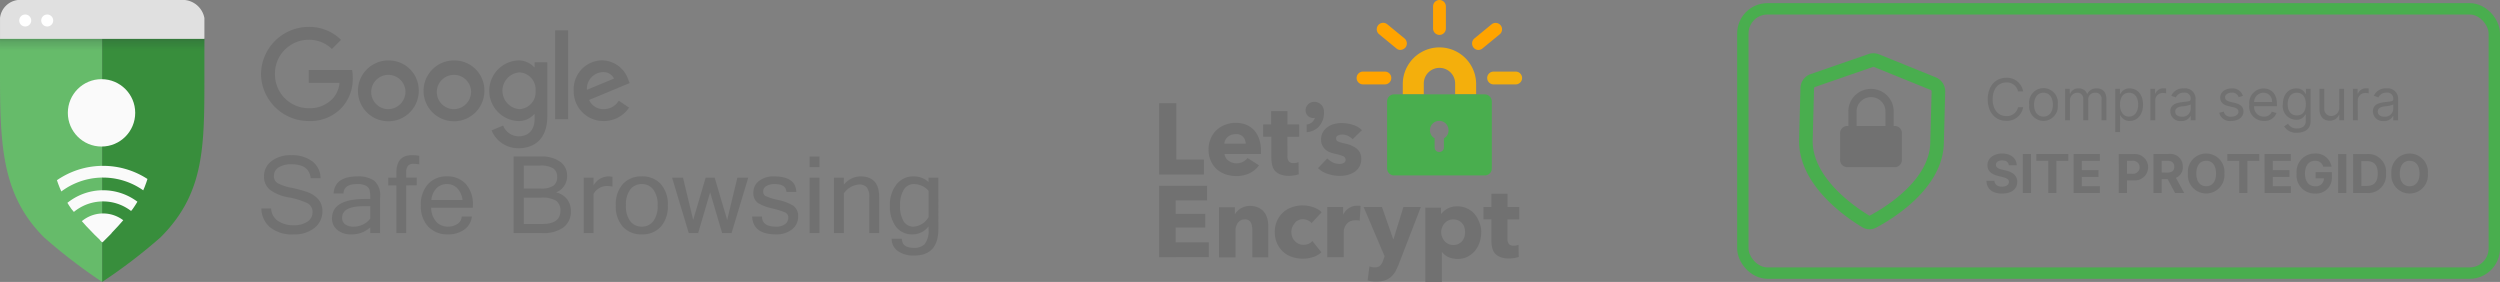 <?xml version="1.0" encoding="UTF-8"?> <svg xmlns="http://www.w3.org/2000/svg" xmlns:xlink="http://www.w3.org/1999/xlink" width="329.504" height="37.156" viewBox="0 0 329.504 37.156"><rect x="0" y="0" width="329.504" height="37.156" fill="#808080" stroke="none"/><defs><clipPath id="clip-path"><path id="Caminho_21" data-name="Caminho 21" d="M604.961,191.2c-6.145,0-11.466,2.524-13.621,3.314v3.578c0,9.943.038,16.81,5.822,22.592a71.5,71.5,0,0,0,7.648,5.878,70.4,70.4,0,0,0,7.694-5.878c5.795-5.795,5.776-11.881,5.776-21.264V194.47C615.583,193.638,610.747,191.2,604.961,191.2Z" transform="translate(-591.34 -191.2)" fill="none"></path></clipPath><linearGradient id="linear-gradient" x1="0.5" y1="-0.157" x2="0.5" y2="0.669" gradientUnits="objectBoundingBox"><stop offset="0" stop-color="#263238" stop-opacity="0.349"></stop><stop offset="0.42" stop-color="#263238" stop-opacity="0.149"></stop><stop offset="0.89" stop-color="#263238" stop-opacity="0.02"></stop><stop offset="1" stop-color="#263238" stop-opacity="0"></stop></linearGradient><clipPath id="clip-path-2"><path id="Caminho_24" data-name="Caminho 24" d="M628.488,388.724a14.2,14.2,0,0,0,1.939,3.869,43.8,43.8,0,0,0,4.068,4.38,46.239,46.239,0,0,0,4-4.38,13.982,13.982,0,0,0,1.968-4.029C641.6,385.721,627.351,386.423,628.488,388.724Z" transform="translate(-628.424 -386.702)" fill="none"></path></clipPath></defs><g id="icons-seguranca-black2" transform="translate(-135.143 -687.788)"><g id="Grupo_8" data-name="Grupo 8" transform="translate(6.143 504.788)"><g id="Grupo_7" data-name="Grupo 7" transform="translate(129 183)"><g id="Grupo_6" data-name="Grupo 6" transform="translate(0)"><g id="Grupo_3" data-name="Grupo 3" transform="translate(34.401 3.546)"><g id="Grupo_2" data-name="Grupo 2" transform="translate(0 0)"><g id="Google_2015_logo"><path id="Caminho_12" data-name="Caminho 12" d="M79.269,29a4.009,4.009,0,1,1-4.009-4A3.947,3.947,0,0,1,79.269,29Zm-1.755,0a2.26,2.26,0,1,0-2.254,2.422A2.3,2.3,0,0,0,77.513,29Z" transform="translate(-58.476 -20.58)" fill="#717171"></path><path id="Caminho_13" data-name="Caminho 13" d="M127.27,29a4.009,4.009,0,1,1-4.009-4A3.947,3.947,0,0,1,127.27,29Zm-1.756,0a2.26,2.26,0,1,0-2.254,2.422A2.3,2.3,0,0,0,125.514,29Z" transform="translate(-97.828 -20.58)" fill="#717171"></path><path id="Caminho_14" data-name="Caminho 14" d="M174.891,25.241v7.175c0,2.952-1.741,4.157-3.8,4.157a3.806,3.806,0,0,1-3.543-2.355l1.528-.636A2.208,2.208,0,0,0,171.091,35c1.317,0,2.133-.813,2.133-2.343v-.575h-.061a2.721,2.721,0,0,1-2.1.908,4,4,0,0,1,0-7.992,2.769,2.769,0,0,1,2.1.894h.061v-.651h1.667Zm-1.543,3.77a2.252,2.252,0,0,0-2.133-2.436,2.43,2.43,0,0,0,0,4.844,2.233,2.233,0,0,0,2.134-2.407Z" transform="translate(-137.16 -20.58)" fill="#717171"></path><path id="Caminho_15" data-name="Caminho 15" d="M217.212,3V14.712H215.5V3Z" transform="translate(-176.733 -2.544)" fill="#717171"></path><path id="Caminho_16" data-name="Caminho 16" d="M235.025,30.3l1.362.908a3.978,3.978,0,0,1-3.33,1.771,3.911,3.911,0,0,1-3.966-4,3.8,3.8,0,0,1,3.77-4,3.712,3.712,0,0,1,3.42,2.543l.182.454L231.12,30.2a2.034,2.034,0,0,0,1.937,1.21A2.281,2.281,0,0,0,235.025,30.3Zm-4.193-1.438,3.571-1.483a1.547,1.547,0,0,0-1.483-.847A2.192,2.192,0,0,0,230.832,28.866Z" transform="translate(-187.875 -20.572)" fill="#717171"></path><path id="Caminho_17" data-name="Caminho 17" d="M6.654,7.847v-1.7h5.714a5.619,5.619,0,0,1,.085,1.024,5.6,5.6,0,0,1-1.469,3.966,5.677,5.677,0,0,1-4.328,1.741A6.293,6.293,0,0,1,.36,6.676,6.293,6.293,0,0,1,6.656.47a5.913,5.913,0,0,1,4.253,1.71l-1.2,1.2A4.322,4.322,0,0,0,6.654,2.166,4.452,4.452,0,0,0,2.2,6.676a4.452,4.452,0,0,0,4.451,4.51A4.153,4.153,0,0,0,9.788,9.945a3.514,3.514,0,0,0,.919-2.1Z" transform="translate(-0.36 -0.47)" fill="#717171"></path></g><path id="Caminho_18" data-name="Caminho 18" d="M8.616-59.47a4.625,4.625,0,0,1-3.191-.957,3.342,3.342,0,0,1-1.112-2.458H5.6a2.092,2.092,0,0,0,.94,1.67,3.646,3.646,0,0,0,2.021.541,3.184,3.184,0,0,0,1.807-.461,1.437,1.437,0,0,0,.685-1.253,1.276,1.276,0,0,0-.709-1.212A10.236,10.236,0,0,0,7.9-64.348,5.636,5.636,0,0,1,5.418-65.37a2.19,2.19,0,0,1-.754-1.742,2.462,2.462,0,0,1,.981-2.01,4.05,4.05,0,0,1,2.606-.785,4.448,4.448,0,0,1,2.754.792,2.8,2.8,0,0,1,1.109,2.238h-1.3q-.2-1.831-2.506-1.831a3.033,3.033,0,0,0-1.728.42,1.292,1.292,0,0,0-.613,1.115,1.055,1.055,0,0,0,.492.95,6.244,6.244,0,0,0,1.838.613,17.342,17.342,0,0,1,2.138.585,3.422,3.422,0,0,1,1.356.9,2.311,2.311,0,0,1,.565,1.635,2.7,2.7,0,0,1-1.036,2.162A4.09,4.09,0,0,1,8.616-59.47Zm10.052-2.093v-1.618H17.78q-2.823,0-2.823,1.535a1,1,0,0,0,.413.857,1.863,1.863,0,0,0,1.115.3,2.819,2.819,0,0,0,1.239-.289,2.379,2.379,0,0,0,.943-.785Zm0,1.17a3.6,3.6,0,0,1-2.554.923,2.692,2.692,0,0,1-1.79-.589,1.89,1.89,0,0,1-.7-1.518q0-2.561,4.413-2.561h.633a5.567,5.567,0,0,0-.083-1.139.946.946,0,0,0-.461-.589,2.37,2.37,0,0,0-1.2-.234q-1.735,0-1.79,1.239H13.835q.145-2.251,3.153-2.251a3.731,3.731,0,0,1,2.189.558,2.538,2.538,0,0,1,.785,2.189v4.723H18.668Zm4.737-5.535v6.286H22.111v-6.286H21.037v-1.019h1.074v-.647q0-2.313,2.045-2.313a4.392,4.392,0,0,1,.971.083V-68.7a4.456,4.456,0,0,0-.785-.069.886.886,0,0,0-.706.265,1.411,1.411,0,0,0-.231.919v.633h1.384v1.019Zm5.5,6.458a3.441,3.441,0,0,1-2.589-1.009,3.872,3.872,0,0,1-.978-2.813,3.954,3.954,0,0,1,.947-2.806,3.227,3.227,0,0,1,2.475-1.016,3.253,3.253,0,0,1,2.5,1,3.978,3.978,0,0,1,.933,2.823v.31h-5.5a2.824,2.824,0,0,0,.7,1.88,2.069,2.069,0,0,0,1.519.613,2.244,2.244,0,0,0,1.229-.348,1.17,1.17,0,0,0,.575-.988h1.343a2.422,2.422,0,0,1-1.022,1.742A3.6,3.6,0,0,1,28.907-59.47ZM30.821-64a2.647,2.647,0,0,0-.709-1.577,1.886,1.886,0,0,0-1.349-.523,1.891,1.891,0,0,0-1.336.52A2.587,2.587,0,0,0,26.717-64Zm14.286,1.425a2.6,2.6,0,0,1-.964,2.176,4.463,4.463,0,0,1-2.8.757h-3.78V-69.735h3.594a4.152,4.152,0,0,1,2.534.688,2.226,2.226,0,0,1,.923,1.886A2.285,2.285,0,0,1,43.158-65a2.492,2.492,0,0,1,1.463.912,2.5,2.5,0,0,1,.486,1.511ZM38.9-65.508h2.244a2.956,2.956,0,0,0,1.631-.355,1.322,1.322,0,0,0,.523-1.181,1.3,1.3,0,0,0-.509-1.119,3.094,3.094,0,0,0-1.769-.375H38.9Zm0,4.668h2.43q2.4,0,2.4-1.735a1.542,1.542,0,0,0-.554-1.318,3.52,3.52,0,0,0-2.014-.417H38.9Zm11.691-4.923a2.908,2.908,0,0,0-.792-.083,2.04,2.04,0,0,0-1.7,1.04v5.164h-1.3v-7.305h1.3v1.019a2.32,2.32,0,0,1,1.9-1.184,3.467,3.467,0,0,1,.592.055Zm3.862-1.349a3.253,3.253,0,0,1,2.5,1,3.978,3.978,0,0,1,.933,2.823,3.981,3.981,0,0,1-.933,2.819,3.247,3.247,0,0,1-2.5,1,3.238,3.238,0,0,1-2.489-1,3.981,3.981,0,0,1-.933-2.819,3.978,3.978,0,0,1,.933-2.823,3.245,3.245,0,0,1,2.489-1Zm0,6.623a1.857,1.857,0,0,0,1.508-.706,3.249,3.249,0,0,0,.578-2.1,3.261,3.261,0,0,0-.578-2.1,1.857,1.857,0,0,0-1.508-.706,1.857,1.857,0,0,0-1.508.706,3.261,3.261,0,0,0-.578,2.1,3.249,3.249,0,0,0,.578,2.1,1.857,1.857,0,0,0,1.508.706Zm14.032-6.458-2.2,7.305H65.045l-1.583-5.37-1.577,5.37H60.646l-2.2-7.305h1.439l1.343,5.57,1.645-5.57h1.184l1.652,5.57,1.342-5.57Zm3.642,7.477q-2.995,0-3.133-2.355h1.3q.014,1.336,1.818,1.336a1.95,1.95,0,0,0,1.229-.334,1.025,1.025,0,0,0,.423-.837.716.716,0,0,0-.413-.7,10.392,10.392,0,0,0-1.7-.527,6.277,6.277,0,0,1-1.886-.723,1.566,1.566,0,0,1-.6-1.4,1.852,1.852,0,0,1,.74-1.5,3.065,3.065,0,0,1,1.979-.6q2.871,0,2.933,2.045H73.521Q73.452-66.1,71.972-66.1a2.148,2.148,0,0,0-1.084.248.789.789,0,0,0-.43.723.656.656,0,0,0,.33.616,8.261,8.261,0,0,0,1.656.51,6.4,6.4,0,0,1,1.969.747,1.635,1.635,0,0,1,.644,1.473,2.06,2.06,0,0,1-.8,1.656,3.251,3.251,0,0,1-2.138.658Zm5.742-.172h-1.3v-7.305h1.3Zm0-8.689h-1.3v-1.4h1.3Zm3.215,2.313a2.871,2.871,0,0,1,2.183-1.095q2.472,0,2.472,2.692v4.778h-1.3v-4.723a2.044,2.044,0,0,0-.32-1.287,1.282,1.282,0,0,0-1.05-.392,2.716,2.716,0,0,0-1.983,1.17v5.233h-1.3v-7.305h1.3Zm12.462,5.811q0,3.525-3.181,3.525a3.533,3.533,0,0,1-2.172-.6,1.913,1.913,0,0,1-.8-1.611h1.343q0,1.2,1.611,1.2a1.892,1.892,0,0,0,1.4-.5,2.832,2.832,0,0,0,.5-1.959v-.365a2.627,2.627,0,0,1-2.086,1.046,2.634,2.634,0,0,1-2.217-1.019,4.4,4.4,0,0,1-.785-2.747,4.261,4.261,0,0,1,.878-2.833,2.764,2.764,0,0,1,2.207-1.043,2.905,2.905,0,0,1,2,.73v-.565h1.294Zm-1.294-1.535v-3.47a2.579,2.579,0,0,0-1.921-.888,1.546,1.546,0,0,0-1.332.719,3.775,3.775,0,0,0-.5,2.145,3.667,3.667,0,0,0,.472,2.048,1.491,1.491,0,0,0,1.3.7,2.471,2.471,0,0,0,1.976-1.253Z" transform="translate(-4.267 86.815)" fill="#717171"></path></g></g><g id="safebrowsing-logo"><path id="Caminho_19" data-name="Caminho 19" d="M591.33,225v3.578c0,3.272,0,6.21.213,8.913.424,5.432,1.709,9.8,5.59,13.679a71.07,71.07,0,0,0,7.667,5.878V225C599.143,225,593.485,224.206,591.33,225Z" transform="translate(-591.33 -219.887)" fill="#66bb6a"></path><path id="Caminho_20" data-name="Caminho 20" d="M654.8,227.973c-13.419-.025-7.813,0-13.47,0v32.091a70.41,70.41,0,0,0,7.694-5.878c5.795-5.795,5.776-11.881,5.776-21.264Z" transform="translate(-627.86 -222.91)" fill="#388e3c"></path><g id="Grupo_4" data-name="Grupo 4" transform="translate(0.003 1.792)" clip-path="url(#clip-path)"><rect id="Retângulo_1" data-name="Retângulo 1" width="29.149" height="2.398" transform="translate(-1.04 3.311)" fill="url(#linear-gradient)"></rect></g><g id="Grupo_5" data-name="Grupo 5" transform="translate(7.417 21.661)" clip-path="url(#clip-path-2)"><path id="Caminho_26" data-name="Caminho 26" d="M4.38,0a4.38,4.38,0,0,1,4.38,4.38C8.761,6.8,0,6.8,0,4.38A4.38,4.38,0,0,1,4.38,0Z" transform="translate(1.794 6.473)" fill="#fafafa"></path><path id="Caminho_22" data-name="Caminho 22" d="M613.89,285.142a7.514,7.514,0,0,1,12.336-5.762C627.862,280.741,613.89,289.292,613.89,285.142ZM621.4,279.1a6.043,6.043,0,0,0-6.043,6.043c0,3.337,12.085,3.337,12.085,0A6.051,6.051,0,0,0,621.4,279.1Z" transform="translate(-615.229 -274.214)" fill="#fafafa"></path><path id="Caminho_23" data-name="Caminho 23" d="M601.95,276.42a10.73,10.73,0,1,1,21.46,0C623.4,282.344,601.95,282.346,601.95,276.42Zm10.73-9.187a9.186,9.186,0,0,0-9.186,9.187c0,5.074,18.373,5.074,18.373,0a9.2,9.2,0,0,0-9.187-9.184Z" transform="translate(-606.506 -265.492)" fill="#fafafa"></path></g><path id="Caminho_25" data-name="Caminho 25" d="M618.277,189.009v-2.748a2.927,2.927,0,0,0-2.586-2.371H593.7a2.68,2.68,0,0,0-2.36,2.371v2.748h26.94Z" transform="translate(-591.337 -183.89)" fill="#e0e0e0"></path><circle id="Elipse_6" data-name="Elipse 6" cx="0.792" cy="0.792" r="0.792" transform="translate(2.532 1.91)" fill="#fff"></circle><circle id="Elipse_7" data-name="Elipse 7" cx="0.792" cy="0.792" r="0.792" transform="translate(5.431 1.91)" fill="#fff"></circle></g></g></g><circle id="Elipse_8" data-name="Elipse 8" cx="4.44" cy="4.44" r="4.44" transform="translate(137.941 193.434)" fill="#fafafa"></circle></g><g id="compra-segura-new" transform="translate(364.103 688.2)"><path id="Caminho_389" data-name="Caminho 389" d="M58.7,17.551a2.155,2.155,0,0,0-2.225-1.8c-1.415,0-2.441,1.091-2.441,2.84s1.026,2.84,2.441,2.84a2.155,2.155,0,0,0,2.225-1.8h-.669A1.5,1.5,0,0,1,56.476,20.8c-1,0-1.793-.778-1.793-2.214s.788-2.214,1.793-2.214a1.5,1.5,0,0,1,1.555,1.177Zm2.68,3.888A1.91,1.91,0,0,0,63.26,19.3a1.9,1.9,0,1,0-3.758,0A1.91,1.91,0,0,0,61.381,21.439Zm0-.572c-.853,0-1.242-.734-1.242-1.566s.389-1.577,1.242-1.577,1.242.745,1.242,1.577S62.234,20.867,61.381,20.867Zm2.852.486h.637V18.761a.984.984,0,0,1,.94-1.037.766.766,0,0,1,.821.788v2.84h.648v-2.7a.867.867,0,0,1,.918-.929.775.775,0,0,1,.842.853v2.775h.637V18.577c0-.975-.524-1.425-1.264-1.425a1.31,1.31,0,0,0-1.242.7h-.043a1.141,1.141,0,0,0-1.112-.7,1.116,1.116,0,0,0-1.112.7h-.054v-.648h-.616Zm6.608,1.555h.637V20.715h.054a1.283,1.283,0,0,0,1.209.724c1.037,0,1.76-.832,1.76-2.149s-.724-2.138-1.771-2.138a1.262,1.262,0,0,0-1.2.713h-.076v-.659H70.84Zm.626-3.628c0-.929.41-1.555,1.188-1.555.81,0,1.209.68,1.209,1.555s-.41,1.587-1.209,1.587C71.888,20.867,71.467,20.219,71.467,19.279Zm4.006,2.073h.637V18.728a.981.981,0,0,1,1.048-.972,1.949,1.949,0,0,1,.389.043v-.648c-.073-.005-.24-.011-.335-.011a1.129,1.129,0,0,0-1.08.691h-.043v-.626h-.616Zm4.049.1a1.3,1.3,0,0,0,1.231-.659h.032v.562h.637V18.62a1.362,1.362,0,0,0-1.533-1.469,1.684,1.684,0,0,0-1.663.972l.6.216a1.121,1.121,0,0,1,1.08-.626.77.77,0,0,1,.875.842v.022c0,.308-.313.281-1.069.378s-1.609.27-1.609,1.22A1.281,1.281,0,0,0,79.522,21.45Zm.1-.572c-.508,0-.875-.227-.875-.67,0-.486.443-.637.94-.7a3.274,3.274,0,0,0,1.1-.238v.583A1.064,1.064,0,0,1,79.619,20.877Zm8.042-2.743a1.4,1.4,0,0,0-1.469-.983c-.875,0-1.522.5-1.522,1.2,0,.572.34.956,1.1,1.134l.691.162c.419.1.615.3.615.583,0,.356-.378.648-.972.648a.875.875,0,0,1-.961-.67l-.6.151a1.425,1.425,0,0,0,1.577,1.08c.964,0,1.62-.526,1.62-1.242,0-.578-.362-.942-1.1-1.123l-.615-.151c-.491-.121-.713-.286-.713-.6,0-.356.378-.616.886-.616a.873.873,0,0,1,.9.594Zm2.773,3.3a1.613,1.613,0,0,0,1.653-1.047l-.616-.173a1.015,1.015,0,0,1-1.036.648A1.256,1.256,0,0,1,89.141,19.5h3.01v-.27c0-1.544-.918-2.073-1.782-2.073a1.927,1.927,0,0,0-1.868,2.16A1.9,1.9,0,0,0,90.435,21.439Zm-1.293-2.495a1.239,1.239,0,0,1,1.228-1.22,1.124,1.124,0,0,1,1.134,1.22Zm5.654,4.05c.993,0,1.792-.454,1.792-1.523V17.206h-.615v.659h-.065a1.282,1.282,0,0,0-1.21-.713c-1.047,0-1.771.832-1.771,2.106a1.79,1.79,0,0,0,1.76,2.03,1.261,1.261,0,0,0,1.21-.7h.054v.842c0,.691-.486,1-1.155,1a1.3,1.3,0,0,1-1.188-.626l-.508.356A1.827,1.827,0,0,0,94.795,22.994Zm-.022-2.279c-.8,0-1.21-.6-1.21-1.469,0-.842.4-1.523,1.21-1.523.778,0,1.188.626,1.188,1.523C95.961,20.165,95.54,20.715,94.773,20.715Zm5.594-1.058A1.077,1.077,0,0,1,99.3,20.791a.9.9,0,0,1-.907-.994V17.206h-.637v2.635c0,1.058.562,1.566,1.339,1.566a1.293,1.293,0,0,0,1.231-.756h.043v.7H101V17.206h-.637Zm1.8,1.7h.637V18.728a.981.981,0,0,1,1.048-.972,1.946,1.946,0,0,1,.388.043v-.648c-.073-.005-.24-.011-.334-.011a1.129,1.129,0,0,0-1.08.691h-.043v-.626h-.615Zm4.049.1a1.3,1.3,0,0,0,1.231-.659h.032v.562h.637V18.62a1.362,1.362,0,0,0-1.533-1.469,1.685,1.685,0,0,0-1.663.972l.605.216a1.12,1.12,0,0,1,1.079-.626.77.77,0,0,1,.875.842v.022c0,.308-.313.281-1.069.378s-1.61.27-1.61,1.22A1.282,1.282,0,0,0,106.22,21.45Zm.1-.572c-.508,0-.875-.227-.875-.67,0-.486.443-.637.94-.7a3.271,3.271,0,0,0,1.1-.238v.583A1.064,1.064,0,0,1,106.317,20.877Z" transform="translate(-21.007 -5.913)" fill="#717171"></path><path id="Caminho_390" data-name="Caminho 390" d="M56.7,33.781h1.04c-.015-.915-.767-1.547-1.91-1.547-1.126,0-1.95.622-1.945,1.554,0,.757.531,1.191,1.4,1.4l.559.14c.559.135.87.3.872.642,0,.376-.358.632-.91.632s-.97-.261-1.005-.775h-1.05c.028,1.111.822,1.685,2.068,1.685s1.99-.6,1.993-1.539c0-.855-.647-1.309-1.539-1.509l-.461-.11c-.446-.1-.82-.268-.812-.637,0-.331.293-.574.825-.574S56.661,33.377,56.7,33.781ZM59.627,32.3H58.542v5.134h1.085Zm.7.895H61.9v4.239H62.97V33.2h1.572V32.3H60.325Zm4.911,4.239h3.47v-.895H66.322V35.317h2.2v-.895h-2.2V33.2H68.7V32.3h-3.46Zm5.956,0h1.085V35.774h.913a1.739,1.739,0,1,0,.028-3.47H71.193ZM72.278,34.9V33.191h.732a.859.859,0,1,1,.005,1.712Zm3.485,2.534h1.086v-1.82h.792l.973,1.82h1.2l-1.09-2a1.48,1.48,0,0,0,.908-1.462,1.629,1.629,0,0,0-1.84-1.677H75.763Zm1.086-2.692V33.191h.732c.627,0,.93.278.93.79s-.3.765-.925.765Zm8.265.125a2.414,2.414,0,1,0-4.808,0,2.414,2.414,0,1,0,4.808,0Zm-1.1,0c0,1.088-.517,1.677-1.3,1.677s-1.3-.589-1.3-1.677.514-1.677,1.3-1.677S84.014,33.783,84.014,34.871ZM85.495,33.2h1.572v4.239H88.14V33.2h1.572V32.3H85.495Zm4.912,4.239h3.469v-.895H91.491V35.317h2.2v-.895h-2.2V33.2h2.375V32.3h-3.46Zm7.727-3.475h1.1a2.088,2.088,0,0,0-2.2-1.73,2.394,2.394,0,0,0-2.4,2.642,2.375,2.375,0,0,0,2.424,2.632,2.069,2.069,0,0,0,2.221-2.171v-.647H97.135v.817h1.1a1.041,1.041,0,0,1-1.171,1.04c-.815,0-1.328-.609-1.328-1.682s.534-1.672,1.319-1.672A1.034,1.034,0,0,1,98.133,33.964Zm3.052-1.66H100.1v5.134h1.086Zm2.713,5.134a2.343,2.343,0,0,0,2.512-2.572,2.334,2.334,0,0,0-2.5-2.562h-1.835v5.134Zm-.734-.93V33.234h.692c.963,0,1.471.491,1.471,1.632s-.509,1.642-1.474,1.642Zm8.768-1.637a2.414,2.414,0,1,0-4.808,0,2.414,2.414,0,1,0,4.808,0Zm-1.1,0c0,1.088-.516,1.677-1.3,1.677s-1.3-.589-1.3-1.677.514-1.677,1.3-1.677S110.831,33.783,110.831,34.871Z" transform="translate(-20.895 -12.412)" fill="#717171"></path><path id="Caminho_391" data-name="Caminho 391" d="M22.36,33.168a.954.954,0,0,0,.946.025c1.833-.968,8.3-4.773,8.447-10.335l.179-6.811a1.086,1.086,0,0,0-.678-1.035l-7.483-3.033a1.086,1.086,0,0,0-.762-.02L15.377,14.6a1.086,1.086,0,0,0-.731,1L14.467,22.4C14.321,27.967,20.58,32.105,22.36,33.168Z" transform="translate(-5.407 -4.396)" fill="none" stroke="#49ae4e" stroke-linecap="round" stroke-linejoin="round" stroke-width="1.793"></path><path id="Caminho_392" data-name="Caminho 392" d="M24.639,19.808a1.922,1.922,0,0,1,2.693,0,1.855,1.855,0,0,1,.554,1.32v1.931h-3.8V21.128A1.855,1.855,0,0,1,24.639,19.808ZM23,23.059h0V21.128a2.942,2.942,0,0,1,.877-2.093,3.008,3.008,0,0,1,4.219,0,2.941,2.941,0,0,1,.877,2.093v1.931h.181a.949.949,0,0,1,.905.987V27.5a.949.949,0,0,1-.905.987H22.817a.949.949,0,0,1-.905-.987V24.046a.949.949,0,0,1,.905-.987Z" transform="translate(-8.343 -6.868)" fill="#717171" fill-rule="evenodd"></path><rect id="Retângulo_87" data-name="Retângulo 87" width="99.043" height="34.832" rx="3.25" transform="translate(0.75 0.75)" fill="none" stroke="#49ae4e" stroke-width="1.5"></rect></g><g id="let-s-encrypt-seeklogo.com" transform="translate(287.524 687.478)"><g id="Grupo_109" data-name="Grupo 109" transform="translate(26.423 0.311)"><path id="Caminho_393" data-name="Caminho 393" d="M42.619,39.523H39.853V38.1a2.067,2.067,0,1,0-4.135,0v1.427H32.951V38.1a4.834,4.834,0,0,1,9.667,0Z" transform="translate(-26.866 -27.089)" fill="#f4af0c"></path><path id="Caminho_394" data-name="Caminho 394" d="M34.786,66.68H22.848a.92.92,0,0,0-.932.932v8.823a.92.92,0,0,0,.932.932H34.786a.92.92,0,0,0,.932-.932V67.612A.958.958,0,0,0,34.786,66.68ZM29.4,72.475v1.194a.611.611,0,1,1-1.223,0V72.475a1.2,1.2,0,0,1-.612-1.077,1.223,1.223,0,0,1,2.446,0A1.148,1.148,0,0,1,29.4,72.475Z" transform="translate(-17.897 -54.246)" fill="#49ae4e"></path><path id="Caminho_395" data-name="Caminho 395" d="M4.193,52.359H1.311a.844.844,0,1,1,0-1.689H4.193a.844.844,0,1,1,0,1.689Z" transform="translate(-0.466 -41.236)" fill="#ffa400"></path><path id="Caminho_396" data-name="Caminho 396" d="M17.8,19.977a.748.748,0,0,1-.524-.2L15.006,17.91a.848.848,0,1,1,1.077-1.31l2.271,1.864a.863.863,0,0,1,.116,1.194A.969.969,0,0,1,17.8,19.977Z" transform="translate(-12.036 -13.396)" fill="#ffa400"></path><path id="Caminho_397" data-name="Caminho 397" d="M55.09,4.912a.845.845,0,0,1-.844-.844V1.155a.844.844,0,1,1,1.689,0V4.067A.845.845,0,0,1,55.09,4.912Z" transform="translate(-44.17 -0.311)" fill="#ffa400"></path><path id="Caminho_398" data-name="Caminho 398" d="M82.521,19.977a.814.814,0,0,1-.641-.32A.866.866,0,0,1,82,18.463L84.268,16.6a.848.848,0,0,1,1.077,1.31l-2.271,1.864A.817.817,0,0,1,82.521,19.977Z" transform="translate(-66.477 -13.396)" fill="#ffa400"></path><path id="Caminho_399" data-name="Caminho 399" d="M96.082,52.359H93.171a.844.844,0,1,1,0-1.689h2.912a.844.844,0,0,1,0,1.689Z" transform="translate(-75.117 -41.236)" fill="#f4af0c"></path></g><path id="Caminho_400" data-name="Caminho 400" d="M.391,81.545V72.139H2.662v7.425H6.3v1.98Zm13.424-3.232v.524H9.01a1.434,1.434,0,0,0,.175.5,1.09,1.09,0,0,0,.349.378,1.618,1.618,0,0,0,.5.262,1.828,1.828,0,0,0,.553.087,1.765,1.765,0,0,0,1.456-.7l1.514.961A3.272,3.272,0,0,1,12.33,81.37a4.2,4.2,0,0,1-1.776.379,4.4,4.4,0,0,1-1.4-.233,3.577,3.577,0,0,1-1.165-.67,3.41,3.41,0,0,1-1.077-2.591A3.337,3.337,0,0,1,7.2,76.8a3,3,0,0,1,.757-1.107,3.237,3.237,0,0,1,1.136-.7,3.728,3.728,0,0,1,1.4-.262,3.915,3.915,0,0,1,1.339.233,3.3,3.3,0,0,1,1.048.7,3.173,3.173,0,0,1,.67,1.136A4.24,4.24,0,0,1,13.815,78.313ZM11.806,77.5a1.423,1.423,0,0,0-.32-.9,1.2,1.2,0,0,0-.99-.379,1.877,1.877,0,0,0-.582.087,1.476,1.476,0,0,0-.466.262,1.416,1.416,0,0,0-.32.408,1.4,1.4,0,0,0-.146.495h2.825Zm5.5-.932V79.1a1.12,1.12,0,0,0,.175.7.772.772,0,0,0,.641.233A1.422,1.422,0,0,0,18.474,80a1.807,1.807,0,0,0,.291-.087l.029,1.6a5.611,5.611,0,0,1-.582.146,5.635,5.635,0,0,1-.7.058,3.04,3.04,0,0,1-1.106-.175,1.846,1.846,0,0,1-.728-.466,1.693,1.693,0,0,1-.379-.757,4.821,4.821,0,0,1-.116-.961v-2.8H14.106V74.935h1.048V73.188h2.155v1.747h1.543v1.631Zm3.552-4.6A1.115,1.115,0,0,0,19.7,73.042a1,1,0,0,0,1.077,1.048.218.218,0,0,0,.146-.029,1.219,1.219,0,0,1-.99.874h-.087v1.019h.117a2.482,2.482,0,0,0,1.4-.641,2.654,2.654,0,0,0,.757-1.98A1.273,1.273,0,0,0,20.861,71.965ZM25.9,76.886a2.335,2.335,0,0,0-.611-.437,1.7,1.7,0,0,0-.757-.175,1.182,1.182,0,0,0-.553.117.412.412,0,0,0-.262.408.425.425,0,0,0,.291.408,4.8,4.8,0,0,0,.932.262,3.767,3.767,0,0,1,.757.233,3.651,3.651,0,0,1,.67.378,1.6,1.6,0,0,1,.495.582,1.772,1.772,0,0,1,.175.815,2,2,0,0,1-.262,1.048,1.928,1.928,0,0,1-.67.7,3.119,3.119,0,0,1-.9.378,4.051,4.051,0,0,1-1.019.117,4.687,4.687,0,0,1-1.572-.262,3.256,3.256,0,0,1-1.281-.757l1.223-1.281a2.745,2.745,0,0,0,.728.524,1.951,1.951,0,0,0,.9.2,1.143,1.143,0,0,0,.524-.117.451.451,0,0,0,.262-.437.529.529,0,0,0-.32-.466,5.269,5.269,0,0,0-.99-.291,6.263,6.263,0,0,1-.7-.2,2.1,2.1,0,0,1-.611-.349,2.039,2.039,0,0,1-.437-.553,1.733,1.733,0,0,1-.175-.786A1.894,1.894,0,0,1,22,75.925a2.022,2.022,0,0,1,.641-.67,2.349,2.349,0,0,1,.874-.379,3.618,3.618,0,0,1,.961-.116,4.911,4.911,0,0,1,1.456.233,2.885,2.885,0,0,1,1.194.7ZM.391,92.435V83.03H6.71v1.922H2.575v1.776h3.9v1.805h-3.9v1.951H6.943v1.951Zm12.288,0V88.824a3.207,3.207,0,0,0-.058-.524,1.535,1.535,0,0,0-.146-.437.7.7,0,0,0-.291-.291.832.832,0,0,0-.5-.117,1,1,0,0,0-.524.117,1.306,1.306,0,0,0-.379.32,2.328,2.328,0,0,0-.233.466,1.65,1.65,0,0,0-.087.524v3.582H8.282v-6.61h2.1v.9h.029a1.415,1.415,0,0,1,.32-.408,1.65,1.65,0,0,1,.437-.35,3.161,3.161,0,0,1,.553-.233,2.27,2.27,0,0,1,.641-.087,2.722,2.722,0,0,1,1.136.233,2.262,2.262,0,0,1,.757.611,2.4,2.4,0,0,1,.408.874,3.691,3.691,0,0,1,.116.99v4.077h-2.1Zm7.8-4.484a1.32,1.32,0,0,0-.5-.378,1.7,1.7,0,0,0-.641-.146,1.352,1.352,0,0,0-.612.146,1.169,1.169,0,0,0-.466.378,3.153,3.153,0,0,0-.32.524,1.82,1.82,0,0,0,0,1.281,1.219,1.219,0,0,0,.32.524,1.5,1.5,0,0,0,1.136.524,1.806,1.806,0,0,0,.67-.117,1.347,1.347,0,0,0,.524-.379l1.194,1.485a2.85,2.85,0,0,1-1.048.611,4.356,4.356,0,0,1-1.369.233,4.625,4.625,0,0,1-1.456-.233,3.081,3.081,0,0,1-1.194-.7,3.41,3.41,0,0,1-1.077-2.591,3.337,3.337,0,0,1,.291-1.456,3.457,3.457,0,0,1,.786-1.106,3.235,3.235,0,0,1,1.194-.7,4.023,4.023,0,0,1,1.456-.233,5.629,5.629,0,0,1,.7.058c.233.058.466.116.67.175a5.839,5.839,0,0,1,.611.291,2.026,2.026,0,0,1,.466.378Zm6.348-.32a1.033,1.033,0,0,0-.291-.058h-.262a1.8,1.8,0,0,0-.728.146,1.552,1.552,0,0,0-.466.379,1.617,1.617,0,0,0-.262.495,1.448,1.448,0,0,0-.087.466v3.378H22.55v-6.61h2.1v.961h.029a1.976,1.976,0,0,1,.728-.815,1.953,1.953,0,0,1,1.077-.32h.262c.087,0,.146.029.2.029Zm5.125,5.794c-.146.35-.291.641-.437.932a3.378,3.378,0,0,1-.582.7,2.6,2.6,0,0,1-.786.437,3.859,3.859,0,0,1-1.077.146,4.952,4.952,0,0,1-.641-.029,2.632,2.632,0,0,1-.553-.117l.233-1.834.35.087a1.412,1.412,0,0,0,.349.029.989.989,0,0,0,.728-.233,1.62,1.62,0,0,0,.378-.67l.2-.553-2.766-6.493h2.417l1.485,4.251h.029l1.31-4.251h2.3Zm10.891-4.309a4.154,4.154,0,0,1-.2,1.339,3.884,3.884,0,0,1-.611,1.136,3.285,3.285,0,0,1-.99.786,2.835,2.835,0,0,1-1.339.291,3.2,3.2,0,0,1-1.165-.233,2.165,2.165,0,0,1-.845-.67h-.029V95.7H35.479V85.912h2.067v.815h.029a2.926,2.926,0,0,1,.844-.7,2.527,2.527,0,0,1,1.281-.291,2.877,2.877,0,0,1,1.31.291,2.811,2.811,0,0,1,.99.757,3.72,3.72,0,0,1,.611,1.106A3.053,3.053,0,0,1,42.846,89.116Zm-2.126,0a2.216,2.216,0,0,0-.087-.611,1.529,1.529,0,0,0-.291-.524,1.321,1.321,0,0,0-.5-.379,1.613,1.613,0,0,0-1.339,0,1.6,1.6,0,0,0-.495.379,1.728,1.728,0,0,0-.32.553,1.665,1.665,0,0,0,0,1.223,2.111,2.111,0,0,0,.32.553,1.6,1.6,0,0,0,.495.379,1.618,1.618,0,0,0,.67.146,1.519,1.519,0,0,0,.67-.146,1.6,1.6,0,0,0,.5-.379,1.672,1.672,0,0,0,.291-.553A2.594,2.594,0,0,0,40.72,89.116Zm5.591-1.66v2.533a1.119,1.119,0,0,0,.175.7.772.772,0,0,0,.641.233,1.421,1.421,0,0,0,.349-.029,1.831,1.831,0,0,0,.291-.087l.029,1.6a5.558,5.558,0,0,1-.582.146,5.634,5.634,0,0,1-.7.058,3.044,3.044,0,0,1-1.106-.175,1.847,1.847,0,0,1-.728-.466,1.693,1.693,0,0,1-.379-.757,4.822,4.822,0,0,1-.117-.961v-2.8H43.137V85.825h1.048V84.078h2.126v1.747h1.543v1.631Z" transform="translate(0 -58.23)" fill="#717171"></path></g></g></svg> 